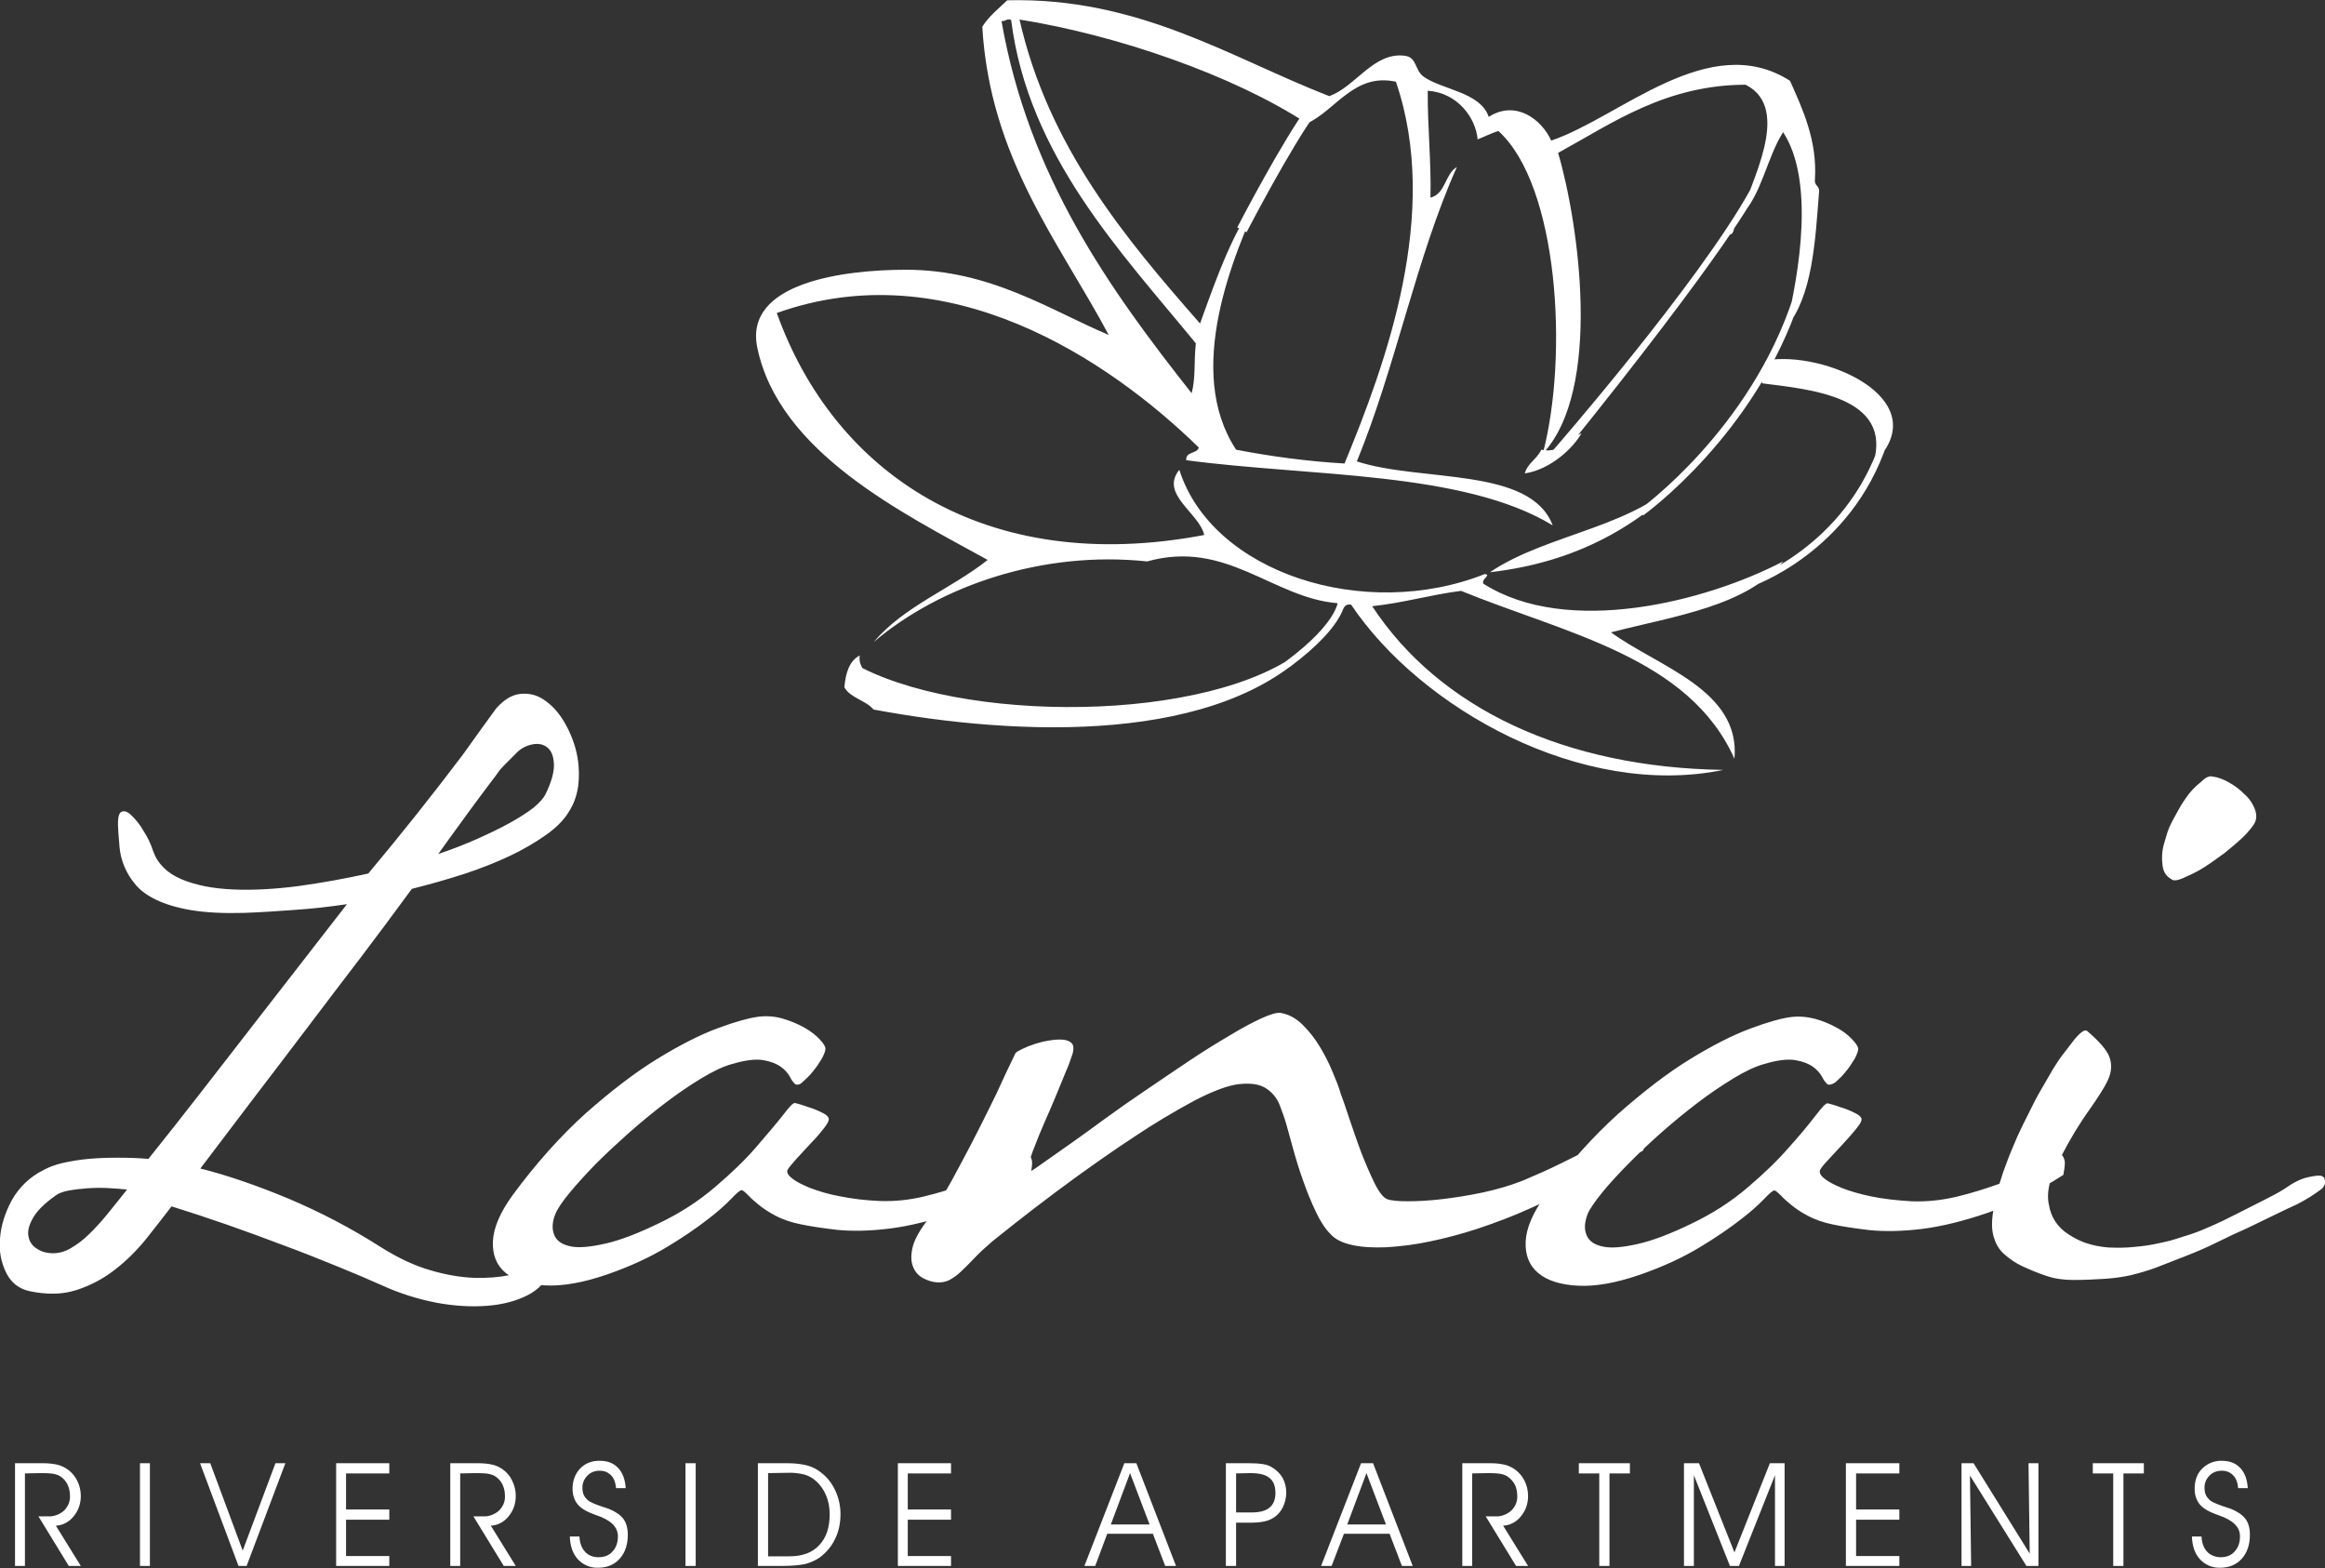 <svg enable-background="new 0 0 774 522" viewBox="0 0 774 522" xmlns="http://www.w3.org/2000/svg"><rect x="0" y="0" width="774" height="522" fill="#333333" stroke="none"/><path d="m8.3 490.5v30.8h-3.3v-34.2h9.2c2 0 3.6.2 4.9.5 2.9.7 5.3 2.7 6.6 5.3.8 1.6 1.2 3.3 1.2 5.1 0 2.6-.8 4.9-2.4 6.8-1.4 1.8-3.6 3-5.9 3.1l8.3 13.4h-4l-10.1-16.5h3.2c1.9.1 3.8-.6 5.3-1.9 1.3-1.3 2.1-3 2-4.9 0-1.2-.2-2.3-.6-3.3s-1-1.9-1.8-2.6c-.7-.6-1.5-1.1-2.4-1.3-.9-.3-2.6-.4-5.1-.4zm41.6 30.8h-3.3v-34.2h3.3zm16.7-34.2h3.4l10.8 29.1 10.9-29.1h3.3l-12.9 34.2h-2.7zm48.6 15.4h14.4v3.4h-14.4v12.1h14.4v3.3h-17.7v-34.2h17.7v3.4h-14.4zm38-12v30.8h-3.3v-34.2h9.2c2 0 3.6.2 4.9.5 1.2.3 2.3.8 3.3 1.5 1.4 1 2.5 2.3 3.2 3.8.8 1.6 1.2 3.3 1.2 5.1 0 2.6-.8 4.9-2.4 6.8-1.4 1.8-3.6 3-5.9 3.1l8.3 13.4h-4l-10.1-16.5h3.2c1.9.1 3.8-.6 5.3-1.9 1.3-1.3 2.1-3 2-4.9 0-1.2-.2-2.3-.6-3.3s-1-1.9-1.8-2.6c-.7-.6-1.5-1.1-2.4-1.3-.9-.3-2.6-.4-5.1-.4zm36.5 21h3.2c.1 2.1.7 3.8 1.8 5 1.1 1.3 2.8 1.9 4.5 1.9 2 0 3.6-.6 4.7-1.9 1.2-1.3 1.8-2.9 1.8-5.1 0-3.1-2.4-5.4-7.2-7l-.8-.3c-2.5-.9-4.3-2-5.4-3.3-1.2-1.5-1.7-3.3-1.7-5.2 0-2.7.9-5 2.5-6.7 1.7-1.8 4.1-2.7 6.6-2.6 2.6 0 4.6.8 6.1 2.4s2.3 3.8 2.5 6.7h-3.2c-.2-1.9-.7-3.3-1.7-4.3s-2.2-1.5-3.8-1.5c-1.7 0-3.1.6-4.1 1.7-1.1 1.1-1.7 2.6-1.6 4.2 0 .9.2 1.7.5 2.3s.8 1.2 1.5 1.8c.7.5 2.1 1.1 4.1 1.8l2.7.9c2.2.9 3.8 2 4.8 3.3s1.5 3.1 1.5 5.3c0 3.3-.9 6-2.7 8s-4.2 3-7.2 3c-2.6.1-5.1-1-6.8-2.9-1.6-1.8-2.5-4.3-2.6-7.5zm41.9 9.8h-3.4v-34.2h3.4zm24.1-30.9v27.7h7c4.4 0 7.7-1.2 10-3.7 2.4-2.5 3.5-5.9 3.5-10.4 0-2.2-.4-4.3-1.2-6.2s-1.9-3.5-3.4-4.8c-1.1-1-2.4-1.7-3.7-2.1-2-.5-4-.7-6-.6zm-3.3-3.3h9.7c2.7 0 4.9.3 6.8.8 1.8.5 3.4 1.4 4.8 2.6 2 1.6 3.5 3.7 4.5 6 1.1 2.4 1.6 5 1.6 7.6 0 3-.6 5.8-1.8 8.2-1.1 2.4-2.9 4.5-5 6.1-1.4 1-3 1.7-4.7 2.2-1.7.4-4.3.7-7.8.7h-8.2v-34.2zm49.8 15.4h14.4v3.4h-14.4v12.1h14.4v3.3h-17.7v-34.2h17.7v3.4h-14.4zm80.5 5-6.5-17.1-6.4 17.1zm-18.1 13.8h-3.6l13.3-34.2h4l13.2 34.2h-3.6l-4.1-10.7h-15.2zm46.9-30.8v13h5c2.8 0 4.8-.5 6.1-1.6 1.3-1 2-2.7 2-4.9 0-2.3-.7-4-2-5-1.3-1.1-3.4-1.6-6.4-1.6zm-3.4-3.4h7.3c2.1 0 3.8.1 5 .3 1.3.2 2.3.6 3.1 1.1 1.5.9 2.7 2.1 3.5 3.5.8 1.5 1.2 3.2 1.2 4.9s-.4 3.3-1.1 4.8c-1.2 2.5-3.5 4.3-6.3 4.8-1.3.3-2.9.4-4.8.4h-4.5v14.4h-3.4zm53.3 20.4-6.5-17.1-6.4 17.1zm-18.1 13.8h-3.5l13.3-34.2h4l13.2 34.2h-3.6l-4.1-10.7h-15.2zm46.8-30.8v30.8h-3.3v-34.2h9.2c2 0 3.6.2 4.9.5 2.9.7 5.3 2.7 6.6 5.3.8 1.6 1.2 3.3 1.2 5.1 0 2.6-.8 4.9-2.4 6.8-1.4 1.8-3.6 3-5.9 3.1l8.3 13.4h-4l-10.1-16.5h3.2c1.9.1 3.8-.6 5.3-1.9 1.3-1.3 2.1-3 2-4.9 0-1.2-.2-2.3-.6-3.3s-1.1-1.9-1.9-2.6c-.7-.6-1.5-1.1-2.4-1.3-1-.3-2.6-.4-5.1-.4zm45.6 30.8h-3.3v-30.8h-6.8v-3.4h17v3.4h-6.8v30.8zm24.9 0v-34.2h5l11.8 29.7 11.8-29.7h4.9v34.2h-3.2v-30.2l-12 30.2h-3l-12-30.2v30.2zm57.3-18.8h14.4v3.4h-14.4v12.1h14.4v3.3h-17.8v-34.2h17.8v3.4h-14.4zm57.8 14.7-.4-30.1h3.3v34.2h-4l-18.8-30.1.4 30.1h-3.2v-34.2h4zm31.1 4.1h-3.3v-30.8h-6.8v-3.4h17v3.4h-6.8v30.8zm22.9-9.8h3.2c.1 2.1.7 3.8 1.8 5s2.8 1.9 4.5 1.9c2 0 3.6-.6 4.7-1.9 1.2-1.3 1.8-2.9 1.8-5.1 0-3.1-2.4-5.4-7.2-7l-.8-.3c-2.5-.9-4.3-2-5.4-3.3-1.2-1.5-1.7-3.3-1.7-5.2 0-2.7.8-5 2.5-6.7s4.1-2.7 6.6-2.6c2.6 0 4.6.8 6.1 2.4s2.3 3.8 2.5 6.7h-3.2c-.2-1.9-.7-3.3-1.7-4.3s-2.2-1.5-3.8-1.5c-1.7 0-3.1.6-4.1 1.7-1.1 1.1-1.7 2.6-1.6 4.2 0 .9.2 1.7.5 2.3s.8 1.2 1.5 1.8c.7.5 2.1 1.1 4.1 1.8 1.2.4 2.1.7 2.7.9 2.2.9 3.8 2 4.8 3.3s1.5 3.1 1.5 5.3c0 3.3-.9 6-2.7 8s-4.2 3-7.2 3c-2.6.1-5.1-1-6.8-2.9-1.6-1.8-2.5-4.3-2.6-7.5zm-548.1-247.1c2-4.1 2.9-7.4 2.8-10s-.8-4.4-2.1-5.5-3-1.5-5-1.1c-2.2.4-4.2 1.5-5.7 3.2l-2.7 2.7c-.9.9-1.7 1.7-2.4 2.5-.5.7-1 1.4-1.6 2.2l-1.9 2.5-4.7 6.3c-1.5 2-3.3 4.5-5.4 7.4s-4.5 6.1-7 9.7c4.7-1.6 9.1-3.3 13.1-5.1s7.6-3.5 10.8-5.3c2.7-1.5 5.3-3.1 7.8-5 1.9-1.6 3.3-3.1 4-4.5zm-164 152.8c2 0 4-.5 6-1.7 2.2-1.3 4.2-2.8 6-4.6 2-1.9 4.1-4.2 6.2-6.8s4.3-5.3 6.5-8.1c-2-.2-4.2-.4-6.6-.5-4.4-.2-8.8.1-13.2.9-1.8.4-3.1.9-4 1.6-3.8 2.7-6.3 5.2-7.6 7.6-1.3 2.3-1.8 4.4-1.4 6.1.3 1.7 1.3 3.1 2.8 4 1.5 1 3.3 1.5 5.3 1.5zm147.6-181.4c2.6-2.9 5.2-4.5 8-4.8s5.4.3 7.8 1.9 4.6 3.8 6.5 6.9 3.3 6.4 4.2 9.8c.9 3.5 1.2 7.1.9 10.9-.3 3.6-1.4 7-3.4 10-1.6 2.6-4.1 5.1-7.5 7.5-3.7 2.6-7.7 4.9-11.9 6.9-4.9 2.3-10 4.3-15.2 6-5.8 1.9-11.6 3.5-17.5 5-5.5 7.5-11 14.9-16.6 22.3-6.1 8-12.3 16.1-18.4 24.2-6.2 8.2-12.4 16.3-18.5 24.3s-11.7 15.4-16.9 22.3c9.2 2.3 18.9 5.7 29.3 10 10.6 4.5 20.8 9.8 30.5 16 6 3.8 11.6 6.4 16.9 7.9 4.7 1.4 9.6 2.3 14.5 2.5 4.4.1 8.3-.2 11.7-.9s6.2-1.4 8.4-2 3.8-1 4.8-1.2c.9-.2 1.2.3.7 1.5-1.5 3.6-4.3 6.6-7.9 8.4-3.8 1.9-8.2 3.1-13.4 3.5s-10.8.1-16.8-1c-6.2-1.2-12.3-3.1-18-5.7-4.5-2-9.6-4.2-15.3-6.5-5.9-2.4-11.9-4.8-17.9-7-6.3-2.4-12.6-4.7-18.9-6.9-6-2.1-12.1-4.1-18.2-6-2.6 3.4-5.4 7-8.5 10.9-3.1 3.8-6.6 7.3-10.5 10.3s-8.1 5.2-12.8 6.7-9.9 1.5-15.6.3c-3.5-.8-6.1-2.9-7.7-6.2-1.7-3.5-2.4-7.4-2-11.3.3-4.2 1.6-8.4 3.9-12.7 2.4-4.3 6-7.8 10.4-10 2-1.1 4.2-1.9 6.4-2.4 2.6-.6 5.5-1.1 8.7-1.4s6.5-.4 9.9-.4 6.8.1 10.1.4c5.8-7.2 11.5-14.5 17.2-21.8 5.8-7.5 11.6-14.9 17.3-22.3s11.3-14.5 16.7-21.5l14.9-19.2c-5.4.8-11.2 1.5-17.3 1.9-5.6.4-11.2.8-16.8 1-7 .2-12.9-.1-17.7-.9s-8.7-2-11.8-3.5-5.5-3.3-7.1-5.4c-2.8-3.4-4.6-7.6-5-12l-.4-4.9c-.3-3.9-.1-6.1.8-6.8.9-.6 2-.4 3.3.8 1.6 1.5 3.1 3.3 4.2 5.3 1.4 2.1 2.5 4.4 3.3 6.9 1.5 4.2 4.7 7.3 9.4 9.3 4.8 2 10.4 3.1 17.1 3.4 6.6.3 13.9-.1 21.7-1.1 7.9-1.1 15.7-2.5 23.4-4.2 10.8-12.9 21.3-26.1 31.5-39.6 4.3-6.1 8-11.1 11.1-15.4zm99.5 125.1c-.7-.7-1.3-1.5-1.7-2.4-.8-1.4-1.8-2.5-3.1-3.4-1.4-1-3.4-1.8-5.9-2.2s-5.9 0-10.3 1.3c-2.9.8-6.3 2.4-10.1 4.7s-7.8 5-11.9 8.1-8.2 6.5-12.2 10c-3.8 3.4-7.6 6.9-11.2 10.5-3.4 3.5-6.3 6.7-8.7 9.6s-4 5.3-4.7 7c-1.1 2.7-1.2 5-.4 7s2.6 3.2 5.4 3.8 6.7.2 11.6-.9 10.9-3.4 17.9-6.8c6.7-3.2 13-7.2 18.6-12 5.4-4.6 10-9 13.7-13.3s6.7-7.8 8.9-10.6c2.2-2.9 3.5-4.3 4.1-4.1.6.1 1.4.4 2.5.7 1 .4 2.1.7 3.3 1.1 1.1.4 2.2.9 3.2 1.4s1.7 1 2 1.5c.5.6.1 1.7-1.1 3.3-1.4 1.8-2.8 3.5-4.4 5.1l-5 5.4c-1.6 1.8-2.6 3-3 3.7-.4.8.1 1.8 1.4 2.8 1.3 1.1 3.3 2.1 5.9 3.2 3.2 1.2 6.5 2.2 9.9 2.8 4.4.9 8.8 1.4 13.3 1.6 4.9.2 9.9-.3 14.9-1.5s9.8-2.7 14.1-4.3c4.4-1.6 8.2-3.3 11.5-5 2.4-1.2 4.7-2.5 6.9-4 1.3-.9 2.2-1.1 2.6-.5.5.6.8 1.4.9 2.3 0 1.2-.2 2.6-.5 4.2-9 5.8-17.5 10-25.4 12.7s-15.1 4.5-21.7 5.3-12.4.9-17.4.4c-5-.6-9.1-1.2-12.3-1.9-2.9-.6-5.7-1.5-8.3-2.9-1.9-1-3.8-2.2-5.5-3.6-1.2-1-2.4-2-3.5-3.2-.9-.9-1.6-1.5-2-1.6-.5-.1-1.6.8-3.4 2.7-2.5 2.6-5.2 4.9-8.1 7.1-3.6 2.8-8.1 5.9-13.6 9.2s-12.1 6.4-19.9 9.1c-7.9 2.7-14.7 3.9-20.5 3.6s-10.2-1.7-13.2-4.2-4.4-6-4.2-10.5 2.4-9.6 6.6-15.4c7.9-10.7 16-19.7 24.3-27.2 8.4-7.4 16.3-13.5 23.8-18.1s14.2-8 20.1-10.2 10.4-3.4 13.3-3.8c2.8-.4 5.7-.2 8.4.6s5.1 1.8 7.2 3 3.8 2.5 5.1 3.9 1.9 2.4 1.9 3.1-.4 1.8-1.2 3.3c-.9 1.5-1.9 3-3 4.3-1 1.3-2.2 2.4-3.4 3.5-.8.8-1.7 1.1-2.5.7-.7-.7-1.3-1.5-1.7-2.4-.8-1.4-1.8-2.5-3.1-3.4-1.4-1-3.4-1.8-5.9-2.2s-5.9 0-10.3 1.3c-2.9.8-6.3 2.4-10.1 4.7s-7.8 5-11.9 8.1-8.2 6.5-12.2 10c-3.8 3.4-7.6 6.9-11.2 10.5-3.4 3.5-6.3 6.7-8.7 9.6s-4 5.3-4.7 7c-1.1 2.7-1.2 5-.4 7s2.6 3.2 5.4 3.8 6.7.2 11.6-.9 10.9-3.4 17.9-6.8c6.7-3.2 13-7.2 18.6-12 5.4-4.6 10-9 13.7-13.3s6.7-7.8 8.9-10.6c2.2-2.9 3.5-4.3 4.1-4.1.6.1 1.4.4 2.5.7 1 .4 2.1.7 3.3 1.1 1.1.4 2.2.9 3.2 1.4s1.7 1 2 1.5c.5.6.1 1.7-1.1 3.3-1.4 1.8-2.8 3.5-4.4 5.1l-5 5.4c-1.6 1.8-2.6 3-3 3.7-.4.8.1 1.8 1.4 2.8 1.3 1.1 3.3 2.1 5.9 3.2 3.2 1.2 6.5 2.2 9.9 2.8 4.4.9 8.8 1.4 13.3 1.6 4.9.2 9.9-.3 14.9-1.5s9.8-2.7 14.1-4.3c4.4-1.6 8.2-3.3 11.5-5 2.4-1.2 4.7-2.5 6.9-4 1.3-.9 2.2-1.1 2.6-.5.5.6.8 1.4.9 2.3 0 1.2-.2 2.6-.5 4.2-9 5.8-17.5 10-25.4 12.7s-15.1 4.5-21.7 5.3-12.4.9-17.4.4c-5-.6-9.1-1.2-12.3-1.9-2.9-.6-5.7-1.5-8.3-2.9-1.9-1-3.8-2.2-5.5-3.6-1.2-1-2.4-2-3.5-3.2-.9-.9-1.6-1.5-2-1.6-.5-.1-1.6.8-3.4 2.7-2.5 2.6-5.2 4.9-8.1 7.1-3.6 2.8-8.1 5.9-13.6 9.2s-12.1 6.4-19.9 9.1c-7.9 2.7-14.7 3.9-20.5 3.6s-10.2-1.7-13.2-4.2-4.4-6-4.2-10.5 2.4-9.6 6.6-15.4c7.9-10.7 16-19.7 24.3-27.2 8.4-7.4 16.3-13.5 23.8-18.1s14.2-8 20.1-10.2 10.4-3.4 13.3-3.8c2.8-.4 5.7-.2 8.4.6s5.1 1.8 7.2 3 3.8 2.5 5.1 3.9 1.9 2.4 1.9 3.1-.4 1.8-1.2 3.3c-.9 1.5-1.9 3-3 4.3-1 1.3-2.2 2.4-3.4 3.5-.8.8-1.7 1.1-2.5.7zm73.3-10.2c.2-.4.9-.8 2.1-1.4 2.9-1.4 5.9-2.4 9.1-2.9 1.7-.3 3.2-.4 4.6-.3 1.3.1 2.3.5 3 1.2.6.7.7 1.8.3 3.4-.7 2.1-1.4 4.1-2.3 6.1-2.3 5.7-4.7 11.5-7.2 17.1-1.3 3-2.4 5.7-3.3 8.1-.8 1.9-1.4 3.9-2 5.9-.4 1.5-.4 2.3.1 2.3.3 0 1.7-.8 3.9-2.4 7-4.9 14-9.8 20.9-14.9 4.5-3.3 9.2-6.6 14.1-9.9s9.7-6.6 14.5-9.8 9.3-6 13.4-8.4c4.1-2.5 7.7-4.4 10.7-5.8 3.1-1.4 5.2-2 6.5-1.8 2.7.5 5.1 1.8 7.3 4s4.1 4.6 5.7 7.3c1.6 2.6 3 5.4 4.2 8.3 1.2 2.8 2.1 5.1 2.6 6.9.7 1.9 1.7 4.7 2.9 8.4 1.3 3.8 2.6 7.7 4 11.4 1.5 3.9 3 7.3 4.5 10.4 1.5 3 2.9 4.8 4.2 5.3s3.6.7 6.9.7 7.1-.2 11.3-.7 8.8-1.2 13.5-2.2 9.2-2.3 13.5-4c4.2-1.8 8.4-3.6 12.4-5.6s7.7-3.8 11.1-5.5c2.8-1.4 5.6-2.8 8.4-4.1 2.3-1 3.7-1.5 4.3-1.4.7.1 1.3.5 1.9 1.1s1.1 1.3 1.5 2.1.6 1.5.7 2.2c0 .7-.2 1.2-.6 1.4-6.6 3.8-13.3 7.4-20 10.8-5.7 2.9-11.5 5.7-17.4 8.3-5.7 2.6-11.6 4.8-17.6 6.8-5.2 1.7-10.5 3.1-15.8 4.2-4.7 1-9.5 1.6-14.2 1.9-4.3.2-8.1 0-11.4-.7s-5.8-1.9-7.4-3.7c-1.8-1.8-3.4-4.3-4.9-7.5-1.6-3.4-3-6.8-4.2-10.3-1.3-3.6-2.4-7.2-3.3-10.5l-2.3-8.3c-.6-2.1-1.4-4.3-2.3-6.6-.9-2.2-2.5-4.1-4.6-5.4s-5-1.7-8.8-1.3c-3.7.4-8.7 2.3-14.9 5.5-6.8 3.7-13.4 7.6-19.8 11.9-6.6 4.3-13.1 8.9-19.5 13.5-9.5 6.9-18.7 14-27.9 21.4-2.1 1.8-4.2 3.7-6.1 5.7-1.6 1.7-3.1 3.2-4.4 4.4-1.1 1.1-2.4 2-3.8 2.8-1.2.6-2.6.9-4.1.8-1.6-.1-3.2-.6-4.7-1.4s-2.7-2.1-3.3-3.7c-.7-1.6-.8-3.7-.3-6.1.5-2.5 2-5.4 4.5-8.8 1.6-2.2 3.5-5.1 5.5-8.5 2.2-3.6 4.2-7.3 6.2-11.1 4.1-7.6 8-15.4 11.8-23.2 2-4.4 4.1-8.9 6.3-13.4zm270.3 10.2c-.7-.7-1.3-1.5-1.7-2.4-.8-1.4-1.8-2.5-3.1-3.4-1.4-1-3.4-1.8-5.9-2.2s-6 0-10.3 1.3c-2.9.8-6.3 2.4-10.1 4.7-4.1 2.5-8.1 5.2-11.9 8.1-8.3 6.3-16.1 13.2-23.4 20.6-3.4 3.5-6.3 6.6-8.7 9.6s-4 5.3-4.7 7c-1 2.7-1.2 5-.3 7 .8 2 2.6 3.2 5.5 3.8s6.7.2 11.6-.9 10.9-3.4 17.9-6.8c6.7-3.2 13-7.2 18.6-12 5.4-4.6 10-9 13.7-13.3 3.1-3.4 6.1-7 8.9-10.6 2.2-2.9 3.5-4.3 4.1-4.1.6.1 1.4.4 2.5.7 1 .4 2.1.7 3.3 1.1 1.1.4 2.2.9 3.2 1.4s1.7 1 2 1.5c.5.6.1 1.7-1.2 3.3-1.4 1.8-2.9 3.5-4.4 5.1l-5 5.4c-1.7 1.8-2.7 3-3 3.7-.3.8.1 1.8 1.4 2.8 1.3 1.1 3.3 2.1 5.9 3.2 2.6 1 5.9 2 9.8 2.8s8.3 1.3 13.3 1.6c4.9.2 9.9-.3 15-1.5 5-1.2 9.8-2.7 14.2-4.3s8.2-3.3 11.5-5c2.4-1.2 4.7-2.5 6.9-4 1.3-.9 2.2-1.1 2.6-.5.5.6.8 1.4.9 2.3 0 1.2-.2 2.6-.5 4.2-9 5.8-17.5 10-25.4 12.7s-15.2 4.5-21.7 5.3-12.4.9-17.4.4c-5-.6-9.1-1.2-12.3-1.9-2.9-.6-5.7-1.5-8.3-2.9-1.9-1-3.8-2.2-5.5-3.6-1.2-1-2.4-2-3.5-3.2-.9-.9-1.6-1.5-2-1.6-.5-.1-1.6.8-3.4 2.7-2.5 2.6-5.2 4.9-8.1 7.1-3.6 2.8-8.1 5.9-13.6 9.2s-12.1 6.4-19.9 9.1c-7.9 2.7-14.7 3.9-20.5 3.6s-10.2-1.7-13.2-4.2-4.4-6-4.2-10.5 2.4-9.6 6.6-15.4c7.8-10.7 16-19.7 24.3-27.2 8.4-7.4 16.3-13.5 23.8-18.1s14.2-8 20.1-10.2 10.3-3.4 13.3-3.8c2.9-.4 5.7-.1 8.4.6 2.5.7 4.9 1.7 7.2 3 1.9 1 3.6 2.3 5.1 3.9 1.3 1.4 1.9 2.4 1.9 3.1s-.4 1.8-1.2 3.3c-.9 1.5-1.9 3-3 4.3-1 1.3-2.2 2.4-3.4 3.5-1.1.7-2 1-2.7.6-.7-.7-1.3-1.5-1.7-2.4-.8-1.4-1.8-2.5-3.1-3.4-1.4-1-3.4-1.8-5.9-2.2s-6 0-10.3 1.3c-2.9.8-6.3 2.4-10.1 4.7-4.1 2.5-8.1 5.2-11.9 8.1-8.3 6.3-16.1 13.2-23.4 20.6-3.4 3.5-6.3 6.6-8.7 9.6s-4 5.3-4.7 7c-1 2.7-1.2 5-.3 7 .8 2 2.6 3.2 5.5 3.8s6.7.2 11.6-.9 10.9-3.4 17.9-6.8c6.7-3.2 13-7.2 18.6-12 5.4-4.6 10-9 13.7-13.3 3.1-3.4 6.1-7 8.9-10.6 2.2-2.9 3.5-4.3 4.1-4.1.6.1 1.4.4 2.5.7 1 .4 2.1.7 3.3 1.1 1.1.4 2.2.9 3.2 1.4s1.7 1 2 1.5c.5.6.1 1.7-1.2 3.3-1.4 1.8-2.9 3.5-4.4 5.1l-5 5.4c-1.7 1.8-2.7 3-3 3.7-.3.8.1 1.8 1.4 2.8 1.3 1.1 3.3 2.1 5.9 3.2 2.6 1 5.9 2 9.8 2.8s8.3 1.3 13.3 1.6c4.9.2 9.9-.3 15-1.5 5-1.2 9.8-2.7 14.2-4.3s8.2-3.3 11.5-5c2.4-1.2 4.7-2.5 6.9-4 1.3-.9 2.2-1.1 2.6-.5.5.6.8 1.4.9 2.3 0 1.2-.2 2.6-.5 4.2-9 5.8-17.5 10-25.4 12.7s-15.2 4.5-21.7 5.3-12.4.9-17.4.4c-5-.6-9.1-1.2-12.3-1.9-2.9-.6-5.7-1.5-8.3-2.9-1.9-1-3.8-2.2-5.5-3.6-1.2-1-2.4-2-3.5-3.2-.9-.9-1.6-1.5-2-1.6-.5-.1-1.6.8-3.4 2.7-2.5 2.6-5.2 4.9-8.1 7.1-3.6 2.8-8.1 5.9-13.6 9.2s-12.1 6.4-19.9 9.1c-7.9 2.7-14.7 3.9-20.5 3.6s-10.2-1.7-13.2-4.2-4.4-6-4.2-10.5 2.4-9.6 6.6-15.4c7.8-10.7 16-19.7 24.3-27.2 8.4-7.4 16.3-13.5 23.8-18.1s14.2-8 20.1-10.2 10.3-3.4 13.3-3.8c2.9-.4 5.7-.1 8.4.6 2.5.7 4.9 1.7 7.2 3 1.9 1 3.6 2.3 5.1 3.9 1.3 1.4 1.9 2.4 1.9 3.1s-.4 1.8-1.2 3.3c-.9 1.5-1.9 3-3 4.3-1 1.3-2.2 2.4-3.4 3.5-1.1.7-2 1-2.7.6zm114.6-68.2c-1.8-1-2.8-2.5-3-4.8-.3-2.1-.2-4.5.5-7 .4-1.3.8-2.6 1.2-4 .5-1.4 1.1-2.7 1.8-4s1.4-2.5 2.1-3.8 1.5-2.4 2.3-3.6c1.3-1.9 2.9-3.6 4.8-5.1 1.5-1.5 2.8-2.2 3.9-1.9 1.8.2 3.6.9 5.4 1.9 2 1.1 3.7 2.4 5.3 4 1.5 1.3 2.7 3 3.5 5.1.7 2 .5 3.7-.5 5.1-1.2 1.8-3 3.8-5.6 6-1.4 1.2-2.8 2.4-4.2 3.5-1.4 1-2.8 2-4.2 3-2.8 2-5.5 3.5-8.1 4.6-2.8 1.4-4.5 1.7-5.2 1zm-28.1 50.5c4.1 3.5 6.6 6.4 7.4 8.6.9 2.4.8 4.9-.4 7.6-.7 1.5-1.5 2.9-2.4 4.3-1 1.6-2.2 3.4-3.6 5.4-3.6 5-6.7 10.2-9.5 15.6-3.8 6.7-5.2 12.1-4.2 16.4.7 4.2 2.9 7.5 6.5 9.8 1.8 1.2 3.8 2.2 5.8 2.9 2.4.8 5 1.3 7.6 1.5 3.2.1 6 .1 8.4-.2 2.5-.2 4.7-.5 6.7-.9s3.8-.8 5.4-1.2c1.6-.5 3.1-.9 4.5-1.4 2.8-.8 5.7-1.9 8.8-3.3 2.8-1.2 5.7-2.6 8.4-4 2.9-1.5 5.9-3 8.9-4.5s5.5-2.8 7.5-4.1c2.8-2 5.4-3.3 7.7-3.8s3.9-.7 4.6-.4c.6.2.9.6 1 1.1s.2.9.1 1.3-.2.8-.5 1.1c-.2.4-.4.6-.5.7-2.5 1.9-5.2 3.6-8.1 5.1-2.6 1.2-5.2 2.4-7.8 3.7l-9.1 4.4c-3.2 1.4-6.4 2.9-9.8 4.6s-6.9 3.2-10.5 4.6c-3.9 1.5-7.2 2.8-10 3.9-2.7 1-5.5 1.8-8.3 2.5-2.7.6-5.5 1-8.5 1.2s-6.6.4-10.8.4c-3 0-6.1-.4-9-1.4-2.7-.9-5.3-2-7.9-3.2-2.2-1-4.2-2.4-6-4-1.6-1.4-2.7-3.2-3.3-5.2-1-2.6-1-6.3 0-11.1.9-4.8 2.4-9.8 4.4-14.9 1-2.7 2.2-5.4 3.3-8 1.2-2.6 2.5-5.3 3.9-8 1.3-2.7 2.6-5.2 4-7.6l4-6.9c1.2-1.9 2.4-3.8 3.8-5.5 1.2-1.6 2.3-3 3.3-4.3 2.1-2.5 3.5-3.4 4.2-2.8zm-361.4-336.2c9 51.6 35.9 89.2 63.3 123.9 1.4-5.3.7-10.2 1.4-16.6-25-30.5-55.8-62.5-61.5-107.7-1.6-.5-1.8.6-3.2.4zm6-.5c9.6 42.3 35.1 72.7 60.1 101.2 5.7-15.8 11.3-31.9 20.8-43.9-10 21.5-26 59.8-8.8 85.9 11.9 2.3 24 3.9 36.1 4.6 13.8-33.5 32.1-83.3 17.1-127.1-13.9-3-20 9.5-29.6 13.9-24.6-16.1-63.2-29.4-95.7-34.6zm156.2 32.4c9.1-5.8 17.7 1 20.8 7.9 22.9-7.7 52.6-37.1 79.5-19.9 4.2 9.4 9.1 19.9 8.3 32.8-.3 2 1.3 2.1 1.4 3.7-1.3 17-2.2 35.3-11.1 45.8 4.7-19 9.5-49.3-.9-65.2-5.4 8.5-7.1 20.6-13.9 27.7 2.3-9.8 17.4-35.5 1.4-43.5-26.6.1-44.2 12.7-62.4 22.7 7 23.9 14.7 78.9-5.1 100.1 8.6-32.5 5.2-89.4-14.8-107.4-2.5.8-4.6 1.9-6.9 2.8-.6-7.1-6.6-15.5-16.6-16.2-.1 11.8 1.2 23.7.9 35.6 5.1-1.3 4.8-7.9 8.8-10.2-13.6 30.4-20.3 66.3-33.3 98 21.5 7 57.8 1.7 65.2 21.3-29.7-18.1-80.9-16.2-122-21.7-.2-3 3.5-2 4.2-4.2-30.3-29.6-83.7-65.1-140.5-44.8 19 53.1 69.1 87.8 142.3 73.9-1.7-7.4-14.9-13.6-8.3-21.7 10.9 34.3 61.6 50.6 101.7 34.7 2.3.3-1.2 1.6-.5 3.2 28 17.8 74.1 6 99.8-7.4-12 14.9-35.9 18.1-57.3 23.6 15.5 11.4 43.2 19.1 41.1 42.1-15.1-33.9-56.3-41.7-91-55.9-10.3 1.3-19.1 4-29.6 5.1 22.4 34.1 64.2 53.7 116.9 54.5-47 9.7-100.7-20.4-123.9-55-3.5-.6-2.1 3.7-5.1 3.7-.3-1.8.8-2.3.5-4.2-21.6-1.8-36.9-21.3-63.3-13.9-34.8-3.7-69 8.1-91 26.8 9.9-11.8 25.8-17.7 37.9-27.3-28.3-15.6-69.5-35.8-76.7-70.7-4.5-21.7 29-25.9 49.5-25.9 28.2 0 48 13.5 67.5 21.7-16.7-31.2-39.5-58.8-42.1-102.6 2.2-3.5 5.4-6 8.3-8.8 43.8-1.1 74.3 19.1 107.2 31.9 8.7-3 14.9-15 25.4-13.4 3.8.6 3.1 4.8 6 6.9 6.1 4.4 18.9 5.1 21.7 13.4zm82.2 36c-.8 1-.4 3.3-2.3 3.2.1-1.7.7-3 2.3-3.2zm12.1 44.8c20.2-2.1 54.8 14.3 33.7 34.7 6.8-22.6-21.6-24.8-37-26.8-.3-4 2.1-5.3 3.3-7.9zm-63.4 24.5c-2.5 4.6-10.1 12.1-18.9 13.4 1-3.5 4.1-4.8 5.5-7.9 6.1 1.4 9.2-3.5 13.4-5.5zm34.7 13c.8-.2.9.4.9.9-16.2 16.6-36.6 29-66.1 32.4 19.4-13.2 50.1-15 65.2-33.3zm-124.3 56.4c.8-.2.9.4.9.9-31.4 33.3-98.2 30.8-147 21.7-2.6-3.1-7.7-3.8-9.7-7.4.4-4.9 1.7-8.8 5.1-10.6-.2 1.5.1 2.9.9 4.2 37.9 19.1 122 17.9 149.8-8.8zm80.2-63.8s48.2-55.3 65.5-86.5l1.9 1.1s-7.9 17-65 87.7zm65.6 45.6-.7-2.2c.3-.1 32.4-10.9 44.1-46.5l2.2.7c-12.1 36.7-45.2 47.9-45.6 48zm-35.7-23.8-1.3-1.9c.4-.3 37-26.6 51.4-71.1l2.2.7c-14.7 45.3-51.9 72-52.3 72.3zm-117.7 50.5-1.4-1.8c18.6-13.8 17.7-21.2 17.6-21.3l2.3-.4c.2.9 1.2 8.8-18.5 23.5zm-14.3-144.8-3.1-1.6c.6-1.2 14.9-28.7 23.7-40.6l2.8 2.1c-8.7 11.7-23.3 39.9-23.4 40.1z" fill="#fff"/></svg>